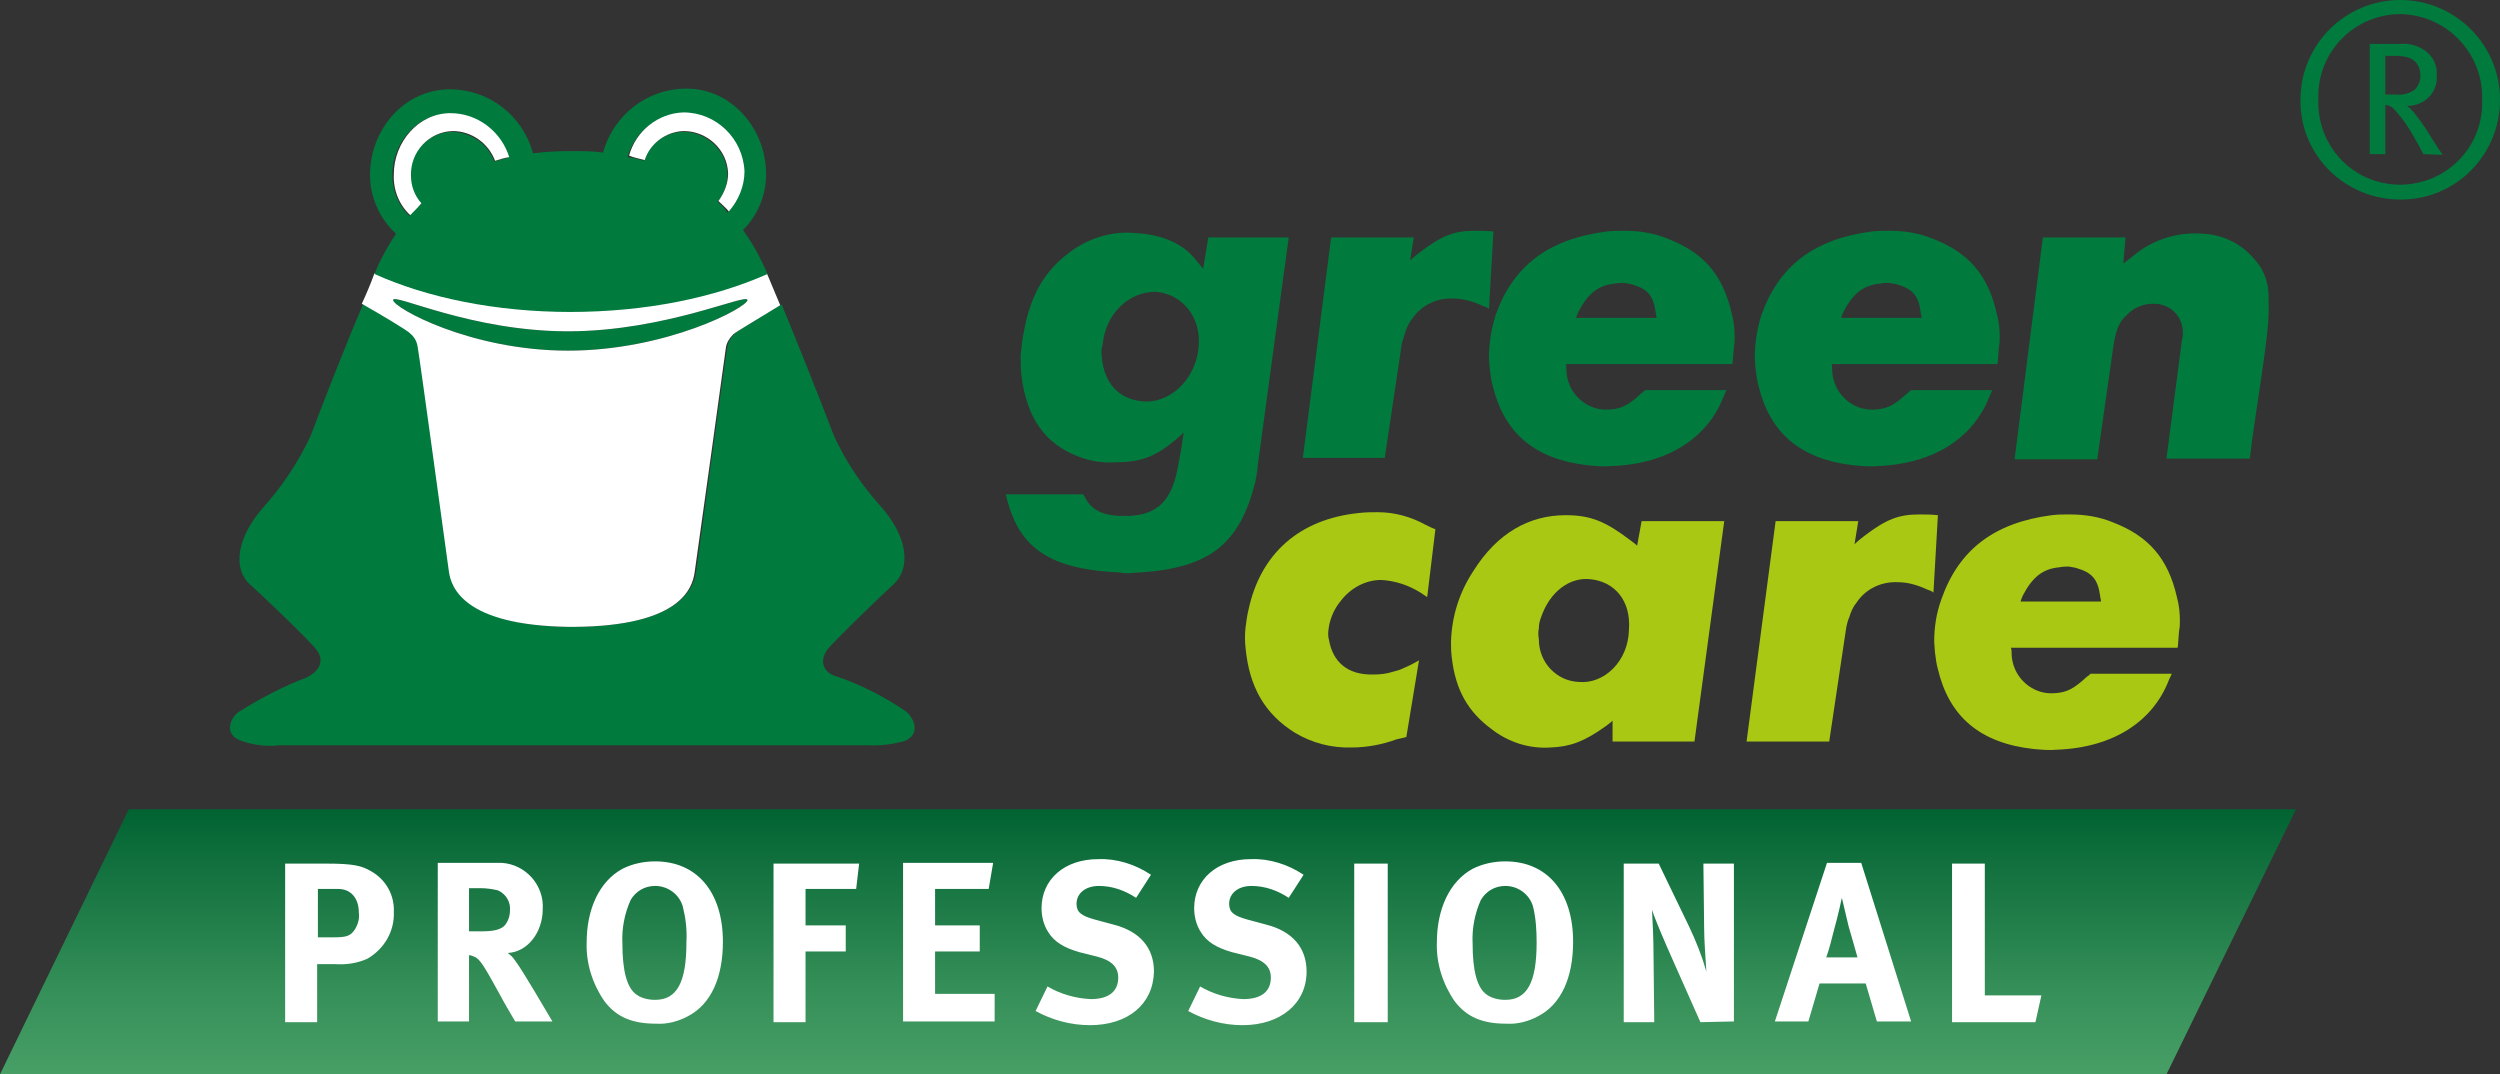<svg xmlns="http://www.w3.org/2000/svg" xmlns:xlink="http://www.w3.org/1999/xlink" id="Ebene_1" x="0px" y="0px" viewBox="0 0 335.8 144.3" style="enable-background:new 0 0 335.8 144.3;" xml:space="preserve"><rect x="0" y="0" width="335.8" height="144.3" fill="#333333" stroke="none"/> <style type="text/css"> .st0{fill:#007B3D;} .st1{fill:#A8C813;} .st2{fill:url(#SVGID_1_);} .st3{fill:#FFFFFF;} </style> <path class="st0" d="M148,48c0.3,3.5,2.3,5.6,5.4,5.9c3.5,0.4,7.2-2.7,7.6-7.3c0.4-4.1-2.3-7.1-5.7-7.4c-3.5-0.1-6.8,2.8-7.2,7.1 C147.9,46.9,147.9,47.5,148,48 M145.5,66.4l0.4,0.7c0.8,1.4,2.3,2.2,4.9,2.2c4.3,0.1,6.4-1.7,7.3-6l0.5-2.6l0.4-2.6 c-0.3,0.3-0.6,0.5-0.9,0.8c-2.9,2.5-4.9,3.2-8.5,3.2c-1.6,0.1-3.3-0.2-4.8-0.8c-4.4-1.7-6.9-5.1-7.6-10.9c-0.1-0.9-0.1-1.8-0.1-2.7 c0.1-1,0.2-2,0.4-3c0.9-5.1,2.8-8.2,5.9-10.6c2.5-2,5.8-3.1,9-2.8c3.9,0.2,6.6,1.5,8.3,3.7l0.9,1.1l0.7-4.2h10.8l-4.2,30.9 c0,0.7-0.2,1.3-0.3,2c-2.1,8.2-6,11.5-15.6,12.1c-0.6,0-1.1,0.1-1.6,0.1c-0.3,0-0.6,0-0.9-0.1c-9.5-0.4-13.5-3.3-15.2-9.7 c-0.1-0.3-0.1-0.6-0.2-0.8L145.5,66.4z"></path> <path class="st0" d="M178.8,31.9h11.1l-0.5,3.1c0.4-0.4,0.9-0.8,1.3-1.1c3-2.3,4.7-2.9,7.4-2.9c0.8,0,1.6,0,2.5,0.1L200,41.5 c-0.2-0.2-0.5-0.3-0.8-0.4c-1.3-0.6-2.6-1-4-1c-2.2-0.1-4.3,0.9-5.5,2.7c-0.5,0.6-0.8,1.3-1,2c-0.1,0.4-0.3,0.9-0.4,1.3L186,61.5 H175L178.8,31.9z"></path> <path class="st0" d="M222.5,42.6c0-0.2-0.1-0.4-0.1-0.6c-0.3-2.3-1.1-3.2-3.2-3.8c-0.3-0.1-0.6-0.1-1-0.2c-0.4,0-0.8,0-1.3,0.1 c-2.2,0.2-3.6,1.3-4.9,3.8c-0.1,0.2-0.2,0.5-0.3,0.8H222.5z M210.3,48.9c0.1,0.2,0.1,0.5,0.1,0.7c0,1.9,1,3.7,2.7,4.7 c1,0.6,2.1,0.8,3.2,0.7c1.5-0.1,2.5-0.6,4.2-2.2c0.2-0.1,0.3-0.3,0.5-0.4h10.9c-0.1,0.3-0.3,0.6-0.4,0.9c-2.1,5.4-7.3,9-15,9.3 c-1.1,0.1-2.1,0-3.2-0.1c-7.2-0.8-11.3-4.4-12.8-10.7c-0.2-0.7-0.3-1.5-0.4-2.3l-0.1-1.4c0-2,0.3-3.9,0.9-5.8 c2.3-6.5,7-10.2,14.9-11.2c0.8-0.1,1.6-0.1,2.4-0.1c2,0,4,0.3,5.9,1.1c4.6,1.8,7.3,4.7,8.5,10c0.3,1.1,0.4,2.1,0.4,3.2 c0,0.4,0,0.8-0.1,1.3c-0.1,0.9-0.1,1.7-0.2,2.3L210.3,48.9z"></path> <path class="st0" d="M258.1,42.6c0-0.2-0.1-0.4-0.1-0.6c-0.3-2.3-1.1-3.2-3.2-3.8c-0.3-0.1-0.6-0.1-1-0.2c-0.4,0-0.8,0-1.3,0.1 c-2.2,0.2-3.6,1.3-4.9,3.8c-0.1,0.2-0.2,0.5-0.3,0.8H258.1z M246,48.9c0.1,0.2,0.1,0.5,0.1,0.7c0,1.9,1,3.7,2.7,4.7 c1,0.6,2.1,0.8,3.2,0.7c1.5-0.1,2.5-0.6,4.2-2.2c0.2-0.1,0.3-0.3,0.5-0.4h10.9c-0.1,0.3-0.3,0.6-0.4,0.9c-2.1,5.4-7.3,9-15,9.3 c-1.1,0.1-2.1,0-3.2-0.1c-7.2-0.8-11.3-4.4-12.8-10.7c-0.2-0.7-0.3-1.5-0.4-2.3l-0.1-1.4c0-2,0.3-3.9,0.9-5.8 c2.3-6.5,7-10.2,14.8-11.2c0.8-0.1,1.6-0.1,2.4-0.1c2,0,4,0.3,5.9,1.1c4.6,1.8,7.3,4.7,8.5,10c0.3,1.1,0.4,2.1,0.4,3.2 c0,0.4,0,0.8-0.1,1.3c-0.1,0.9-0.1,1.7-0.2,2.3H246z"></path> <path class="st0" d="M274.4,31.9h11.1l-0.3,3.5l1.3-1c2.6-2.2,6-3.3,9.4-3c2.6,0.1,5.1,1.3,6.8,3.3c1.2,1.2,1.9,2.9,2,4.6 c0.1,4.4,0.1,4.3-2.2,19.8l-0.3,2.5h-11.2l2.1-16.1c0.1-0.2,0.1-0.4,0.1-0.6c0.1-1.9-1.1-3.6-3-4c-0.3-0.1-0.7-0.1-1-0.1 c-1.3,0-2.6,0.5-3.5,1.5c-1.1,0.9-1.6,2.1-2,5.4l-2,14h-11.1L274.4,31.9z"></path> <path class="st1" d="M191.7,80.2c-0.3-0.2-0.6-0.4-0.9-0.6c-1.6-1-3.4-1.6-5.3-1.7c-2.1,0-4.1,1.1-5.4,2.8c-1,1.2-1.6,2.7-1.7,4.3 c0,0.3,0,0.6,0.1,0.9c0.5,3,2.5,4.8,6,4.7c0.9,0,1.8-0.1,2.7-0.4c0.4-0.1,0.8-0.2,1.2-0.4l1.1-0.5l1.1-0.6L188.9,99 c-0.4,0.1-0.8,0.2-1.3,0.3c-1.9,0.7-4,1.1-6,1.1c-2.7,0.1-5.4-0.6-7.7-2c-4-2.5-6.1-6.1-6.6-11.4c-0.1-0.9-0.1-1.8,0-2.7 c0.1-0.8,0.2-1.6,0.4-2.4c1.6-7.5,6.8-12.2,14.9-13c0.8-0.1,1.7-0.1,2.5-0.1c2.2,0,4.4,0.6,6.4,1.7c0.4,0.2,0.8,0.4,1.3,0.6 L191.7,80.2z"></path> <path class="st1" d="M206.7,85.9c0,3.1,2.4,5.6,5.4,5.7c3.3,0.3,6.6-2.7,6.7-7c0.3-4-2-6.5-5.2-6.8c-2.7-0.3-5.4,1.6-6.6,5.1 c-0.2,0.5-0.3,1-0.3,1.5C206.6,84.8,206.6,85.3,206.7,85.9 M220.5,70h11.1l-4,29.6h-11v-2.8c-0.3,0.3-0.6,0.5-1,0.8 c-2.8,2-4.7,2.7-7.3,2.8c-2.9,0.2-5.7-0.7-8-2.5c-3.1-2.3-4.8-5.2-5.3-9.6c-0.1-0.8-0.1-1.4-0.1-2.1c0.1-3.4,1.1-6.6,3-9.5 c3.2-5.1,7.5-7.5,12.4-7.5c3.3,0,5.3,0.8,8.6,3.3c0.4,0.3,0.7,0.5,1,0.8L220.5,70z"></path> <path class="st1" d="M238.5,70h11.1l-0.5,3.1c0.4-0.4,0.9-0.8,1.3-1.1c3-2.3,4.7-2.9,7.4-2.9c0.8,0,1.6,0,2.5,0.1l-0.6,10.4 c-0.2-0.2-0.5-0.3-0.8-0.4c-1.3-0.6-2.6-1-4-1c-2.2-0.1-4.3,0.9-5.5,2.7c-0.5,0.6-0.8,1.3-1,2c-0.2,0.4-0.3,0.9-0.4,1.3l-2.3,15.4 h-11.1L238.5,70z"></path> <path class="st1" d="M282.2,80.7c0-0.2-0.1-0.4-0.1-0.6c-0.3-2.3-1.1-3.2-3.2-3.8c-0.3-0.1-0.6-0.1-1-0.2c-0.4,0-0.8,0-1.3,0.1 c-2.2,0.2-3.6,1.3-4.9,3.8c-0.1,0.2-0.2,0.5-0.3,0.8H282.2z M270.1,87c0.1,0.2,0.1,0.5,0.1,0.7c0,1.9,1,3.7,2.7,4.7 c1,0.6,2.1,0.8,3.2,0.7c1.5-0.1,2.5-0.6,4.2-2.2c0.2-0.1,0.4-0.3,0.5-0.4h10.9c-0.1,0.3-0.3,0.6-0.4,0.9c-2.1,5.4-7.3,9-15,9.3 c-1.1,0.1-2.1,0-3.2-0.1c-7.2-0.8-11.3-4.4-12.8-10.7c-0.2-0.7-0.3-1.5-0.4-2.3l-0.1-1.4c0-2,0.3-3.9,1-5.8 c2.3-6.5,7-10.2,14.8-11.2c0.8-0.1,1.6-0.1,2.4-0.1c2,0,4,0.3,5.9,1.1c4.6,1.8,7.3,4.7,8.5,10c0.3,1.1,0.4,2.1,0.4,3.2 c0,0.4,0,0.8-0.1,1.3c-0.1,0.9-0.1,1.7-0.2,2.3L270.1,87z"></path> <path class="st0" d="M323.7,7.8c-0.6-0.2-1.2-0.3-1.8-0.3h-1.5v5.2h1.4c0.9,0.1,1.8-0.1,2.6-0.7c0.5-0.6,0.8-1.3,0.7-2 C325.1,9.1,324.6,8.2,323.7,7.8 M325.5,20.7c-0.4-0.8-0.6-1.2-1.2-2.2c-0.7-1.3-1.6-2.6-2.6-3.7c-0.3-0.4-0.8-0.7-1.3-0.7v6.6h-2.1 V5.9h4.2c1.3-0.1,2.5,0.3,3.5,1.1c0.9,0.8,1.4,1.9,1.3,3.1c0.2,2.1-1.4,3.9-3.5,4.1c-0.2,0-0.3,0-0.5,0c0.5,0.4,0.9,0.8,1.3,1.4 c0.5,0.6,0.9,1.2,1.3,1.8c0.6,1,1.9,3,2.2,3.4L325.5,20.7z M322.4,1.9c-6.1,0-11.1,5-11,11.2c0,0.1,0,0.2,0,0.3 c-0.2,6.1,4.5,11.2,10.6,11.4c6.1,0.2,11.2-4.5,11.4-10.6c0-0.3,0-0.6,0-0.8c0.2-6.1-4.6-11.3-10.8-11.5 C322.5,1.9,322.5,1.9,322.4,1.9 M322.4,26.8C315,26.8,309,20.9,309,13.6c0-0.1,0-0.1,0-0.2C309,6,315,0,322.4,0 c7.4,0,13.4,6,13.4,13.4c0,7.4-5.9,13.4-13.3,13.4C322.5,26.8,322.4,26.8,322.4,26.8"></path> <linearGradient id="SVGID_1_" gradientUnits="userSpaceOnUse" x1="154.178" y1="69.625" x2="154.178" y2="33.738" gradientTransform="matrix(1 0 0 -1 0 177.876)"> <stop offset="0" style="stop-color:#006231"></stop> <stop offset="6.000000e-02" style="stop-color:#056635"></stop> <stop offset="0.687" style="stop-color:#358F58"></stop> <stop offset="1" style="stop-color:#479F66"></stop> </linearGradient> <polygon class="st2" points="17.3,108.7 0,144.3 291,144.3 308.4,108.7 "></polygon> <path class="st3" d="M274.2,133.7h-7.6V116h-4.4v21.3h11.2L274.2,133.7z M249.5,128.6h-4.2c0.5-1.4,0.7-2.4,1.1-3.9 c0.4-1.4,0.9-3.6,1-4.1l0.9,3.8C248.7,125.8,249.4,128.2,249.5,128.6 M256.7,137.2l-6.7-21.3h-4.6l-7,21.3h4.5l1.5-5.1h6.2l1.5,5.1 H256.7z M232.9,137.2V116h-4.1l0.1,8.7c0,1.5,0.2,4.2,0.3,5.8c-0.6-2.1-1.4-4.1-2.3-6l-4.1-8.5h-4.7v21.3h4.1l-0.1-9.1 c0-1.8-0.1-4.3-0.2-6c0.4,1.3,1.7,4.3,2.9,7l3.6,8.1L232.9,137.2z M206.4,126.6c0,5.4-1.3,7.7-4.2,7.7c-0.9,0-1.8-0.2-2.5-0.7 c-1.3-0.9-1.9-3.2-1.9-6.9c-0.1-2,0.3-4,1.1-5.8c0.7-1.2,1.9-1.9,3.3-1.9c1.7,0,3.2,1.1,3.7,2.7 C206.3,123.3,206.4,124.9,206.4,126.6 M211.3,126.5c0-6.7-3.5-10.8-9.1-10.8c-1.5,0-3,0.3-4.4,1c-3.1,1.7-4.8,5.4-4.8,9.9 c-0.1,2.8,0.8,5.6,2.4,7.9c1.6,2.1,3.7,3,6.9,3c1.5,0.1,3-0.3,4.3-1C209.7,134.9,211.3,131.3,211.3,126.5 M186.4,116h-4.5v21.3h4.5 V116z M175.5,130.5c0-3.2-1.9-5.4-5.4-6.3l-2.6-0.7c-1.8-0.5-2.4-1-2.4-2.1c0-1.4,1.2-2.4,3-2.4c1.8,0,3.5,0.6,5,1.6l2-3.1 c-2.1-1.4-4.6-2.2-7.1-2.1c-4.5,0-7.6,2.7-7.6,6.6c0,1.1,0.3,2.3,0.9,3.2c0.8,1.3,2.1,2.1,4.2,2.7l2.4,0.6c1.9,0.5,2.8,1.4,2.8,2.8 c0,1.9-1.3,2.9-3.7,2.9c-2.1-0.1-4.1-0.7-5.8-1.7l-1.6,3.3c2.2,1.2,4.7,1.9,7.3,1.9C172,137.7,175.5,134.8,175.5,130.5 M155,130.5 c0-3.2-1.9-5.4-5.4-6.3l-2.6-0.7c-1.8-0.5-2.4-1-2.4-2.1c0-1.4,1.2-2.4,3-2.4c1.8,0,3.5,0.6,5,1.6l2-3.1c-2.1-1.4-4.6-2.2-7.1-2.1 c-4.5,0-7.6,2.7-7.6,6.6c0,1.1,0.3,2.3,0.9,3.2c0.8,1.3,2.1,2.1,4.2,2.7l2.4,0.6c1.9,0.5,2.8,1.4,2.8,2.8c0,1.9-1.3,2.9-3.7,2.9 c-2.1-0.1-4.1-0.7-5.8-1.7l-1.6,3.3c2.2,1.2,4.7,1.9,7.3,1.9C151.5,137.7,154.9,134.9,155,130.5 M133.6,137.2v-3.7h-8v-5.7h6v-3.5 h-6v-4.9h7.2l0.6-3.5h-12.1v21.3L133.6,137.2z M115.4,116h-11.5v21.3h4.3v-9.5h5.4v-3.5h-5.4v-4.9h6.8L115.4,116z M92.2,126.6 c0,5.4-1.3,7.7-4.2,7.7c-0.9,0-1.8-0.2-2.5-0.7c-1.3-0.9-1.9-3.2-1.9-6.9c-0.1-2,0.3-4,1.1-5.8c0.7-1.2,1.9-1.9,3.3-1.9 c1.7,0,3.2,1.1,3.7,2.7C92.1,123.3,92.3,124.9,92.2,126.6 M97.1,126.5c0-6.7-3.5-10.8-9.1-10.8c-1.5,0-3,0.3-4.4,1 c-3.1,1.7-4.8,5.4-4.8,9.9c-0.1,2.8,0.8,5.6,2.4,7.9c1.6,2.1,3.7,3,6.9,3c1.5,0.1,3-0.3,4.3-1C95.5,134.9,97.1,131.3,97.1,126.5 M68.5,122.3c0,0.8-0.3,1.6-0.8,2.1c-0.6,0.5-1.4,0.7-3.2,0.7H63v-5.8h1.5c0.8,0,1.6,0.1,2.4,0.3C68,120.1,68.6,121.2,68.5,122.3 M74.2,137.2c-0.8-1.3-4-6.9-5.1-8.3c-0.2-0.3-0.5-0.6-0.9-0.9c2.6-0.1,4.7-2.7,4.7-5.9c0.2-3.2-2.3-6-5.5-6.2c-0.2,0-0.5,0-0.7,0 h-7.9v21.3H63v-8.9c0.2,0,0.5,0.1,0.7,0.2c0.8,0.3,1.4,1.4,3.5,5.2c0.8,1.5,1.2,2.1,2,3.5L74.2,137.2z M48.2,122.6 c0.1,0.8-0.1,1.5-0.5,2.2c-0.6,0.9-1.1,1.1-2.8,1.1h-2.2v-6.5h2.7C47.1,119.4,48.2,120.6,48.2,122.6 M52.9,122.5 c0.1-2.3-1.1-4.4-3.1-5.5c-1.2-0.7-2.3-1-5.9-1h-5.6v21.3h4.3v-7.8h2.4c1.5,0.1,2.9-0.1,4.3-0.7C51.6,127.5,53,125.1,52.9,122.5"></path> <path class="st0" d="M121.6,95.5c-2.8-1.9-5.9-3.5-9.1-4.6c-1.7-0.4-2.6-1.9-1.4-3.6c0.7-1,8.2-8.2,8.8-8.7c2.6-2.3,2-6.6-1.7-10.7 c-2.5-2.8-4.6-5.9-6.2-9.4c-1.9-5-4.7-12-7-17.6c-2.1,1.2-6,3.6-6.3,3.9c-0.5,0.5-0.9,1.1-1,1.8c-0.2,0.9-3.9,28.1-4.2,30.2 c-0.3,2.1-2,7.2-16.1,7.4h-0.7c-14.1-0.1-15.8-5.3-16.1-7.4s-4.1-29.3-4.2-30.2c-0.1-0.7-0.5-1.3-1-1.8c-0.3-0.3-4.5-2.8-6.6-4 c-2.4,5.6-5.2,12.8-7.1,17.8c-1.6,3.4-3.7,6.6-6.2,9.4c-3.7,4.1-4.4,8.5-1.7,10.7c0.6,0.5,8.2,7.7,8.8,8.7c1.2,1.7-0.2,3-1.4,3.6 c-3.2,1.2-6.2,2.8-9.1,4.6c-1.1,0.7-2.3,3.2,0.6,4c1.5,0.5,3.2,0.7,4.8,0.5h79c1.6,0.1,3.2-0.1,4.8-0.5 C123.9,98.7,122.7,96.3,121.6,95.5z"></path> <path class="st0" d="M76.3,44.5c-13.1,0-23.5-5.2-23.5-4.2s10.3,6.8,23.5,6.8s24.1-5.8,24.1-6.8S89.4,44.5,76.3,44.5z"></path> <path class="st3" d="M48.6,40.8c2.1,1.2,6.2,3.6,6.5,4c0.6,0.5,0.9,1.1,1,1.8c0.2,0.9,3.9,28.1,4.2,30.2s2,7.2,16.1,7.4h0.7 C91.4,84.1,93,79,93.3,76.9c0.3-2.1,4.1-29.3,4.2-30.2c0.1-0.7,0.5-1.3,1-1.8c0.3-0.3,4.2-2.6,6.3-3.9l-1.8-4.3 c-7.1,3.2-16.4,5.1-26.4,5.1c-10,0-19.2-1.9-26.3-5.1C49.8,38.1,49.2,39.5,48.6,40.8z M76.3,44.5c13.1,0,24.1-5.2,24.1-4.2 s-10.9,6.8-24.1,6.8s-23.5-5.8-23.5-6.8S63.2,44.5,76.3,44.5z"></path> <path class="st0" d="M102.4,35.3c-0.7-1.5-1.6-3-2.6-4.4c2-2,3.1-4.7,3.1-7.5c0-6.1-4.6-11.5-10.7-11.5c-5.2,0-9.8,3.5-11.2,8.6 c-1.3-0.2-2.7-0.2-4-0.2h-0.7c-1.6,0-3.1,0.1-4.7,0.3c-1.4-5.1-5.9-8.6-11.2-8.6c-6.1,0-10.7,5.4-10.7,11.5c0,3,1.3,5.9,3.5,7.9 c-0.9,1.3-1.6,2.6-2.3,4l-0.6,1.4c7.1,3.2,16.3,5.1,26.3,5.1c10.1,0,19.3-1.9,26.5-5.1L102.4,35.3z M66.4,21.7 c-0.9-2.4-3.1-3.9-5.7-4c-3.2,0.1-5.7,2.8-5.6,6c0,1.4,0.5,2.7,1.4,3.7c-0.5,0.5-1,1-1.5,1.6c-1.5-1.4-2.3-3.4-2.3-5.5 c0-4.3,3.3-8.2,7.6-8.2c3.7,0,6.9,2.4,7.9,5.9C67.7,21.3,67.1,21.5,66.4,21.7L66.4,21.7z M96.4,27.1c0.8-1,1.3-2.3,1.3-3.7 c-0.1-3.2-2.8-5.7-6-5.7c-2.4,0.1-4.4,1.6-5.2,3.9c-0.7-0.2-1.4-0.4-2.2-0.5c0.9-3.3,3.8-5.7,7.3-5.8c4.4,0,8,3.4,8.2,7.9 c0,2-0.8,3.9-2.1,5.4C97.4,28,96.9,27.5,96.4,27.1L96.4,27.1z"></path> <path class="st3" d="M86.6,21.5c0.7-2.2,2.8-3.8,5.2-3.9c3.2,0,5.9,2.5,6,5.7c0,1.3-0.5,2.6-1.3,3.7c0.5,0.5,1,0.9,1.4,1.4 c1.3-1.5,2.1-3.4,2.1-5.4c-0.2-4.4-3.8-7.9-8.2-7.9c-3.4,0.1-6.4,2.5-7.3,5.8C85.2,21.2,85.9,21.3,86.6,21.5z"></path> <path class="st3" d="M55.1,28.9c0.5-0.5,1-1,1.5-1.6c-0.9-1-1.4-2.3-1.4-3.7c-0.1-3.2,2.4-5.9,5.6-6c2.5,0,4.8,1.6,5.7,4 c0.6-0.2,1.3-0.4,1.9-0.5c-1.1-3.5-4.3-5.9-7.9-5.9c-4.3,0-7.6,3.9-7.6,8.2C52.8,25.5,53.6,27.5,55.1,28.9z"></path> </svg>